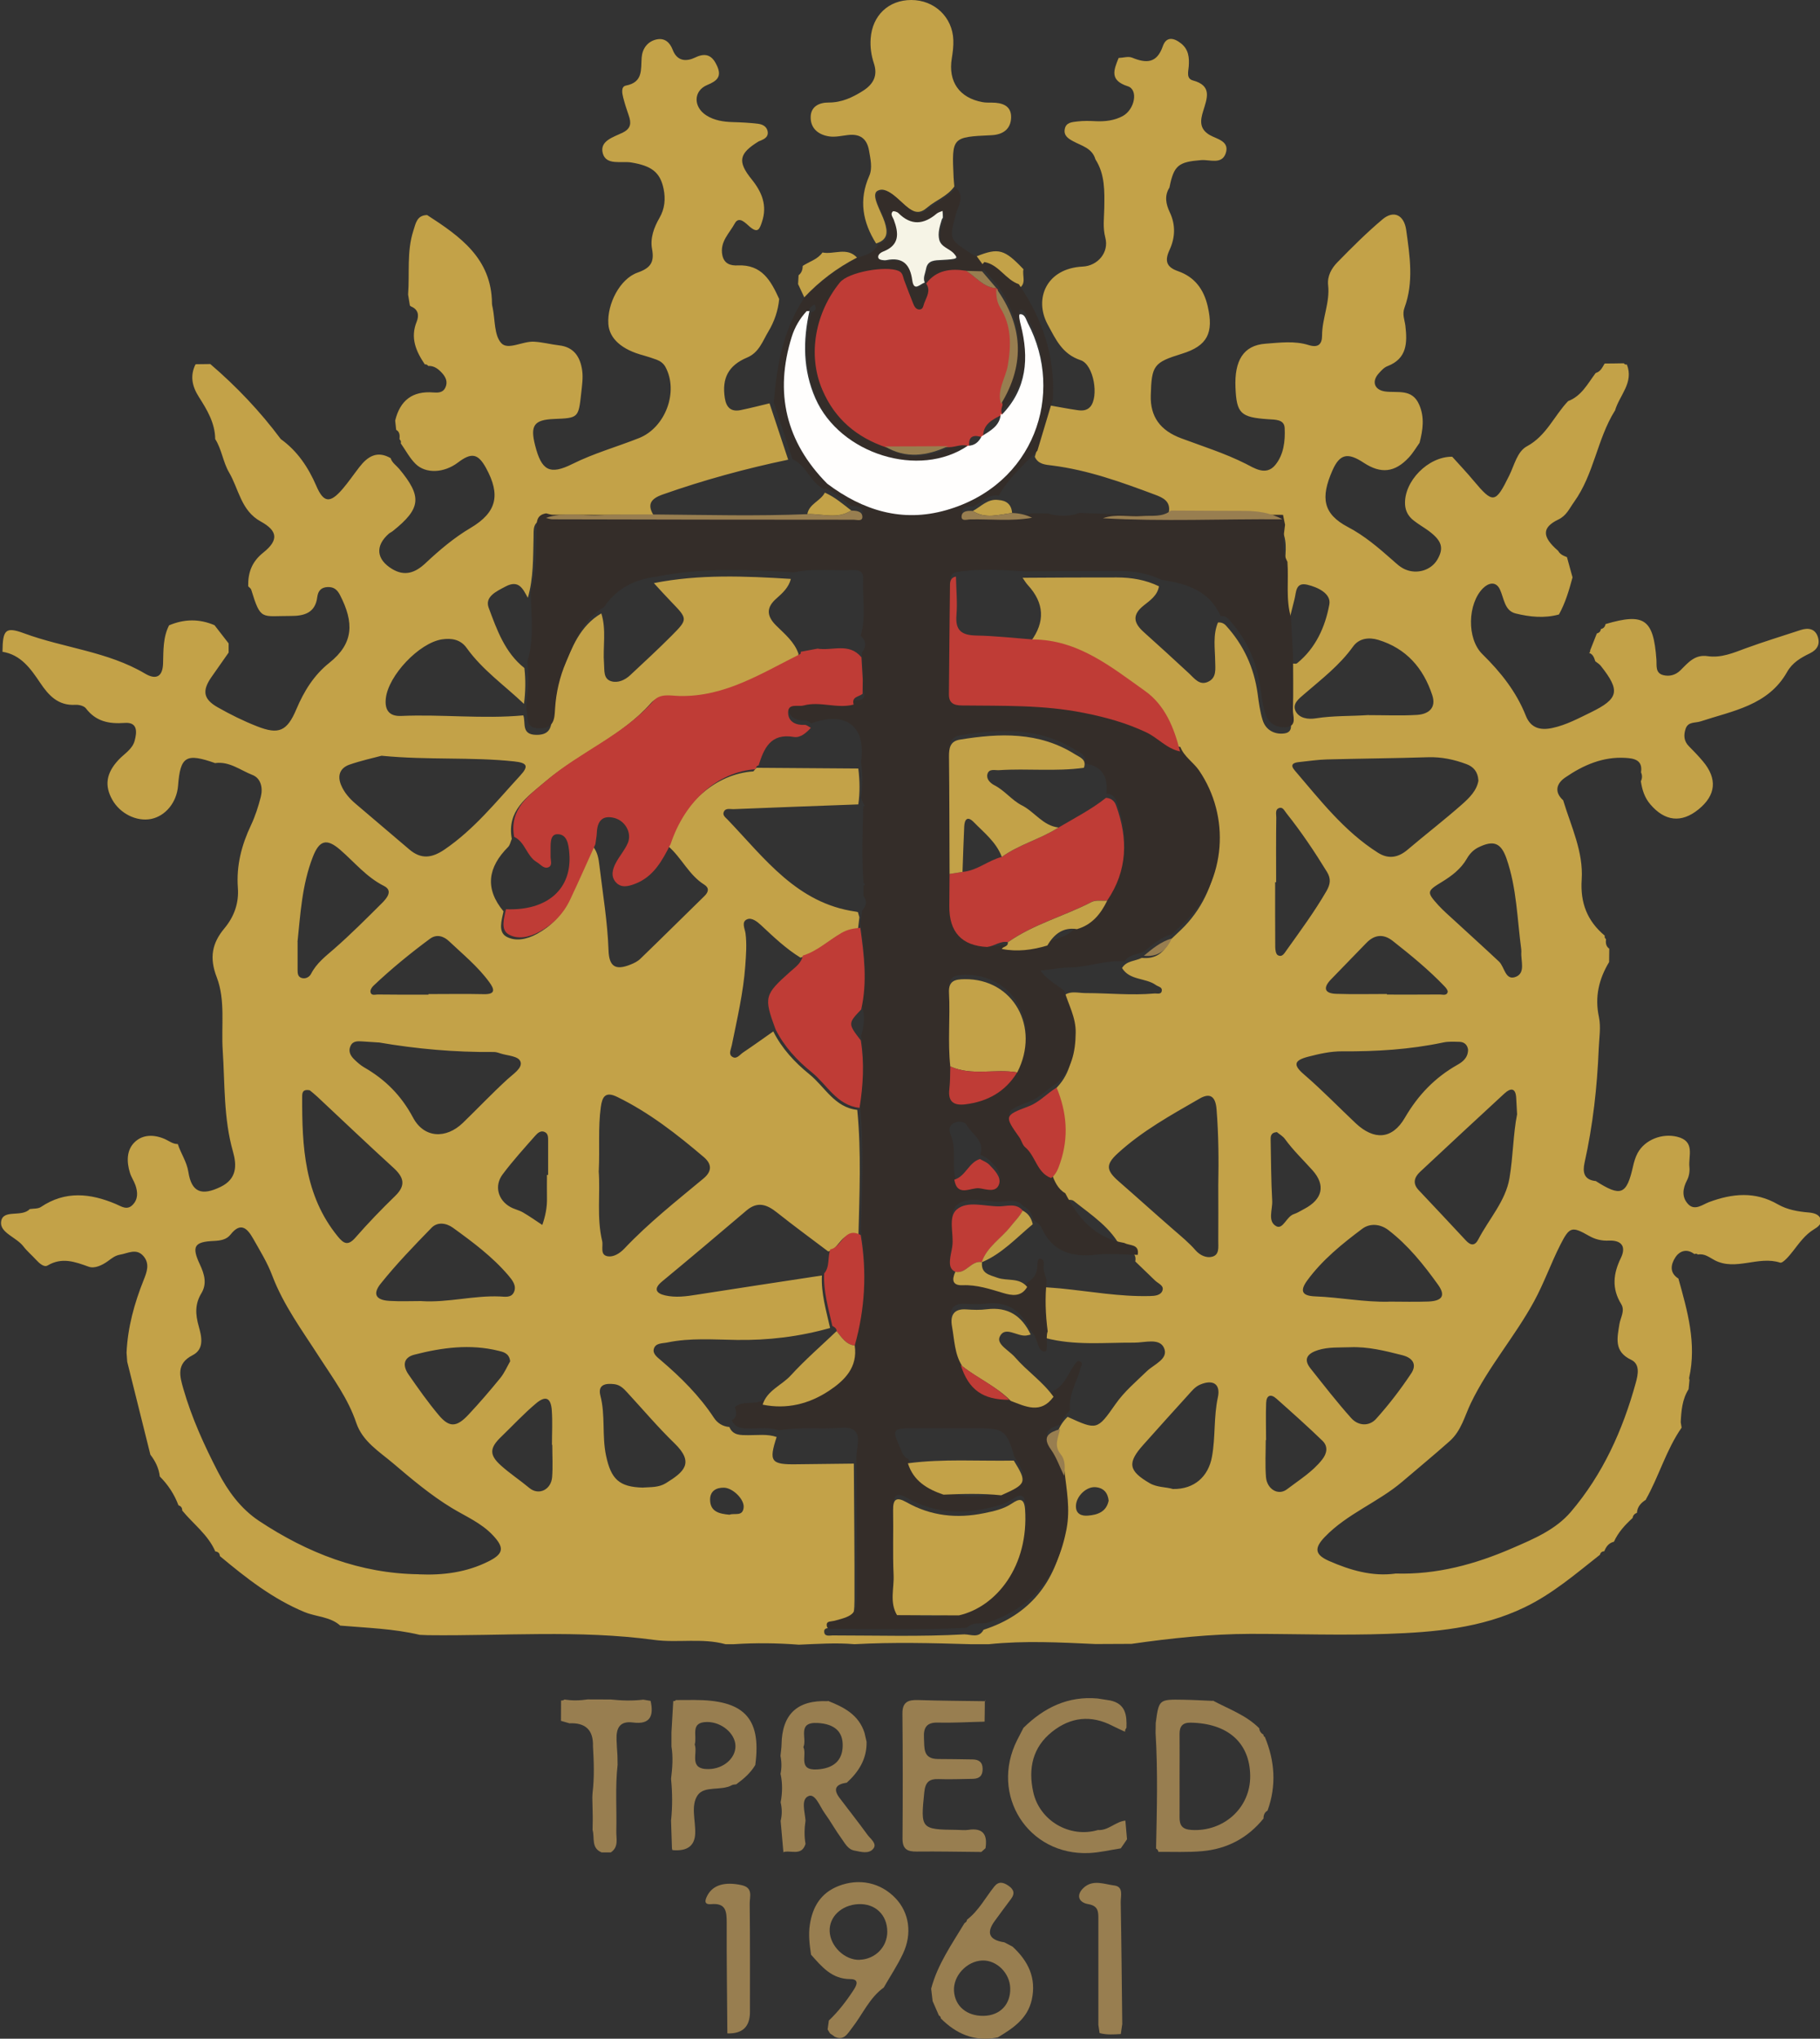 <svg xmlns="http://www.w3.org/2000/svg" id="Layer_2" data-name="Layer 2" viewBox="0 0 222.37 248.93"><rect x="0" y="0" width="222.37" height="248.93" fill="#333333" stroke="none"/><defs><style>      .cls-1 {        fill: #bf3c36;      }      .cls-1, .cls-2, .cls-3, .cls-4, .cls-5, .cls-6 {        stroke-width: 0px;      }      .cls-2 {        fill: #c3a248;      }      .cls-3 {        fill: #987e50;      }      .cls-4 {        fill: #342d29;      }      .cls-5 {        fill: #fffefd;      }      .cls-6 {        fill: #f6f4e6;      }    </style></defs><g id="Layer_1-2" data-name="Layer 1"><g id="xLkBZC"><g><path class="cls-2" d="M50.08,37.31c-.07-.45-.15-.9-.22-1.35.2-2.6-.18-5.25.65-7.81.29-.9.43-1.87,1.68-1.89,4,2.59,7.87,5.28,7.92,10.78,0,.19.05.37.09.56.3,1.47.17,3.33,1.04,4.29.82.91,2.61-.25,4.01-.17,1.05.06,2.04.33,3.07.45,1.84.21,2.58,1.46,2.81,3.05.13.91-.02,1.88-.12,2.81-.33,3.01-.35,3.01-3.34,3.13-2.42.1-2.91.79-2.29,3.22.78,3.07,1.77,3.66,4.56,2.27,2.63-1.31,5.44-2.09,8.14-3.16,3.23-1.29,4.86-5.68,3.22-8.69-.24-.43-.62-.71-1.07-.88-.53-.19-1.06-.37-1.6-.52-2.66-.7-4.19-2.06-4.3-3.85-.16-2.43,1.41-5.5,3.56-6.26,1.56-.55,2.09-1.23,1.78-2.88-.25-1.31.23-2.64.9-3.79.66-1.14.76-2.34.51-3.55-.42-2.09-1.54-2.83-3.95-3.23-1.21-.2-3.07.39-3.48-1.12-.42-1.53,1.33-1.98,2.44-2.53,1.02-.5,1.05-1.18.73-2.09-.25-.71-.48-1.43-.67-2.16-.14-.55-.3-1.37.33-1.49,2.11-.41,1.81-1.94,1.92-3.43.08-1.06.7-1.97,1.85-2.21,1-.2,1.61.41,1.94,1.27.56,1.46,1.71,1.45,2.78.93,1.41-.68,2.14-.1,2.66,1.08.55,1.24.02,1.78-1.2,2.28-1.73.71-1.74,2.69-.13,3.72.97.62,2.1.79,3.25.82,1.04.03,2.08.08,3.1.21.58.07,1.11.39,1.16,1.05.04.54-.4.8-.85.99-.09.04-.18.06-.26.1-2.42,1.49-2.62,2.46-.86,4.64,1.25,1.55,1.94,3.2,1.25,5.22-.29.86-.49,1.41-1.49.56-.45-.37-1.3-1.38-1.83-.39-.64,1.19-1.83,2.21-1.52,3.84.22,1.13,1.07,1.32,1.89,1.28,2.95-.14,4.06,1.89,5.06,4.1-.13,1.42-.59,2.75-1.32,3.97-.71,1.18-1.14,2.57-2.6,3.18-2.29.96-3.1,2.54-2.72,4.95.18,1.14.75,1.7,1.91,1.47,1.19-.24,2.36-.55,3.55-.83.76,2.29,1.52,4.58,2.28,6.88-5.2,1.09-10.31,2.48-15.33,4.25-1.57.55-1.93,1.31-1.02,2.68-2.33.02-4.66-.03-6.98.09-2.2.11-4.44-.45-6.61.33-1.31.21-1.15,1.23-1.17,2.13-.06,2.48,0,4.97-.7,7.39-.59-1.08-1.09-2.26-2.73-1.38-1.11.59-2.56,1.24-2.05,2.6,1,2.67,1.97,5.46,4.36,7.35.17,1.46.14,2.92-.05,4.38-2.36-2.25-5.08-4.14-7.01-6.84-.74-1.03-1.84-1.22-3.02-1.04-2.79.44-6.54,4.41-6.85,7.2-.16,1.42.41,2.21,1.86,2.15,4.98-.22,9.96.39,14.94-.07.32.92-.29,2.36,1.59,2.38,1.83.02,1.85-1.15,1.93-2.41.12-1.97.58-3.9,1.34-5.69,1.08-2.54,2.06-5.22,4.67-6.73.64,2.02.17,4.1.33,6.14.07.82-.11,1.86.9,2.15.81.23,1.66-.15,2.3-.75,1.7-1.59,3.41-3.16,5.05-4.81,2.02-2.03,1.99-2.05-.06-4.17-.72-.74-1.4-1.5-2.1-2.26,5.55-1.1,11.14-.86,16.74-.51-.27,1.05-1.01,1.72-1.79,2.41-1.18,1.04-1.24,2.07,0,3.29,1.03,1.02,2.22,1.98,2.72,3.44-.02.09-.01.24-.06.27-4.71,2.32-9.2,5.25-14.78,5.13-1.07-.02-2.33-.36-3.18.61-3.65,4.15-8.88,6.16-13,9.67-2.19,1.86-4.63,3.47-4.01,6.92-.15.33-.21.75-.45.99-2.46,2.47-2.89,5.06-.56,7.86-.23,1.1-.7,2.52.37,3.1,1.07.58,2.42.36,3.72-.35,1.72-.95,2.95-2.2,3.75-3.92,1.06-2.24,2.05-4.51,3.08-6.76.57.68.7,1.5.8,2.36.41,3.44.99,6.86,1.11,10.33.07,2,.86,2.47,2.68,1.74.43-.17.88-.39,1.21-.71,2.63-2.54,5.23-5.12,7.84-7.67.49-.48.6-.98-.03-1.38-1.89-1.18-2.77-3.29-4.4-4.69,1.74-5.28,5.78-8.83,10.4-9.14.13-.16.27-.32.4-.48,0,0-.06.04-.06.04,4.16.03,8.32.06,12.48.09.18,1.46.21,2.92,0,4.38-5.08.19-10.16.37-15.24.58-.42.02-1-.19-1.21.37-.15.4.24.66.5.93,4.51,4.71,8.46,10.2,15.62,11.21.09.01.18.04.28.06.06.21.12.42.18.63-.06.51-.12,1.02-.18,1.54-.81.07-1.52.17-2.31.63-1.57.91-2.92,2.21-4.71,2.76-1.77-1.09-3.26-2.51-4.77-3.92-.49-.46-1.15-.99-1.72-.77-.78.3-.3,1.15-.22,1.74.17,1.32.06,2.61-.03,3.93-.24,3.31-1,6.51-1.65,9.73-.09.46-.4,1.01-.03,1.33.57.49.99-.18,1.41-.46,1.24-.83,2.46-1.71,3.69-2.57,1.05,2.09,2.63,3.79,4.4,5.22,1.89,1.52,3.07,4.06,5.86,4.36.51,5.18.26,10.36.14,15.54-2.02-1.09-2.3,1.52-3.7,1.74-2.09-1.58-4.2-3.12-6.25-4.75-1.23-.98-2.37-1.4-3.73-.24-3.42,2.91-6.86,5.81-10.32,8.67-1.09.9-.68,1.45.37,1.69,1.29.3,2.61.12,3.91-.09,5.08-.8,10.17-1.56,15.26-2.34-.11,2.2.53,4.29,1,6.41-3.74,1.06-7.54,1.52-11.43,1.46-2.82-.04-5.65-.27-8.45.31-.63.13-1.47.04-1.66.81-.15.58.45,1.01.87,1.37,2.44,2.08,4.7,4.32,6.48,7.02.42.64,1.07,1.06,1.88,1.12.45,1.05,1.37.99,2.29,1,1.17.01,2.35-.17,3.49.22-.98,3-.7,3.38,2.44,3.33,2.33-.03,4.66-.05,6.99-.08.03,5.55.1,11.09.08,16.64-.01,2.47-.31,2.75-2.81,3.37-.35.09-.88.02-.89.45-.02.72.66.52,1.04.52,5.36,0,10.72.17,16.08-.13.83.01,1.78.51,2.35-.56,5.65-1.82,8.75-5.76,9.84-11.54.45-2.4.01-4.67-.26-7,.11-.92.21-1.87-.42-2.63-.86-1.04-.28-2.05-.07-3.07.26-.68.66-1.26,1.18-1.76,3.58,1.63,3.61,1.65,5.85-1.55,1.08-1.55,2.51-2.74,3.84-4.03.89-.85,2.7-1.5,2.08-2.85-.56-1.23-2.35-.62-3.62-.63-3.64-.02-7.29.38-10.88-.57-.27-2.06-.36-4.13-.12-6.2.65.05,1.31.09,1.96.15,3.65.36,7.28,1.03,10.97.93.57-.01,1.27-.08,1.49-.62.27-.65-.48-.89-.86-1.25-.82-.78-1.63-1.56-2.44-2.35.22-1.35-.98-1.09-1.63-1.45-1.27-2.66-3.7-4.19-5.89-5.94-.29-.23-.88-.09-1.33-.13-.94-.54-1.32-1.48-1.68-2.42.65-.46.88-1.17,1.12-1.87,1.06-3.12.81-6.17-.44-9.17,1.78-1.67,2.24-3.76,2.27-6.14.02-1.89-.89-3.42-1.38-5.11.82-.94,1.91-.54,2.89-.54,2.8,0,5.6.3,8.4.05.33-.03.84.17.91-.34.07-.45-.44-.49-.72-.69-1.27-.91-3.19-.54-4.14-2.08.55-.91,1.61-.83,2.41-1.24,1.68.18,2.75-.62,3.4-2.11.61-.59,1.25-1.15,1.84-1.76,4.72-4.94,5.31-12.56,1.45-18.22-.69-1.02-1.82-1.67-2.28-2.86-.72-2.88-1.82-5.65-4.29-7.4-4.14-2.94-8.18-6.25-13.68-6.28q2.67-3.6-.36-6.89c-.25-.27-.43-.59-.64-.89,3.84-.02,7.68-.05,11.52-.04,1.78,0,3.52.29,5.14,1.08-.18,1.13-1.1,1.73-1.87,2.35-1.42,1.13-1.23,2.11-.03,3.2,1.87,1.68,3.73,3.37,5.57,5.08.68.63,1.3,1.54,2.37,1.01,1.03-.5.84-1.57.83-2.5-.02-1.58-.3-3.18.34-4.72.4-.04.73.1.99.39,2.14,2.35,3.41,5.11,3.85,8.26.15,1.11.29,2.24.63,3.3.39,1.23,1.52,1.76,2.67,1.59,1.2-.18.67-1.36.69-2.11.06-2.15.02-4.3.02-6.46.27.01.65.14.81.01,2.29-1.85,3.45-4.46,3.95-7.19.24-1.32-1.42-2.11-2.72-2.41-1.42-.32-1.32.93-1.54,1.78-.25.99-.5,1.99-.75,2.98-.65-2.23-.26-4.52-.43-6.78,0-1.52.39-3.05-.29-4.53-.08-.4-.16-.81-.25-1.21-1.48-.82-3.08-1.03-4.73-1.03-2.97,0-5.94-.02-8.9-.04.24-1.35-.7-1.79-1.7-2.16-4.09-1.53-8.19-3.01-12.56-3.56-.82-.1-1.7-.14-2.12-1.06.63-2.09,1.26-4.18,1.88-6.27,1.11.19,2.21.41,3.33.57.55.08,1.12.08,1.56-.4,1.09-1.23.44-5.17-1.17-5.7-2.25-.75-3.02-2.51-4.03-4.37-1.69-3.13-.15-6.85,4.29-7.06,1.84-.09,3.23-1.74,2.76-3.52-.33-1.25-.15-2.41-.13-3.62.03-2.05.1-4.12-1.08-5.95-.39-1.37-1.68-1.65-2.72-2.21-.61-.33-1.17-.69-1.03-1.48.15-.85.93-.86,1.55-.94.74-.09,1.49-.07,2.24-.03,1.15.05,2.27-.08,3.28-.62,1.49-.8,1.94-3.22.65-3.64-2.29-.73-1.72-2-1.14-3.46.56-.02,1.19-.23,1.65-.04,1.73.71,3.02.71,3.75-1.39.43-1.24,1.36-1.04,2.24-.34.92.74,1.01,1.72.93,2.8-.05.62-.32,1.49.5,1.71,2.4.64,1.74,2.18,1.26,3.75-.34,1.1-.5,2.15.79,2.91.88.51,2.49.74,1.96,2.26-.49,1.38-1.94.73-2.98.81-2.8.22-3.35.64-3.89,3.36-.64,1-.42,2.03.03,2.98.75,1.57.68,3.13-.02,4.64-.62,1.33-.37,2.09,1.04,2.58,2.02.71,3.14,2.18,3.63,4.3.75,3.24-.04,4.82-3.14,5.78-3.46,1.07-3.72,1.41-3.82,5.1-.07,2.59,1.15,4.28,3.75,5.24,2.63.98,5.31,1.82,7.84,3.09,1.02.51,2.48,1.54,3.62.16,1.04-1.26,1.23-2.94,1.15-4.52-.05-1.07-1.16-1.01-2.01-1.07-3.37-.23-3.87-.7-4-3.88-.14-3.26.96-5.14,3.65-5.34,1.8-.13,3.56-.38,5.31.17,1.13.35,1.62-.09,1.62-1.17,0-2.08.98-4.04.74-6.15-.12-1.11.42-2.07,1.14-2.8,1.77-1.81,3.57-3.61,5.51-5.24,1.35-1.14,2.63-.55,2.89,1.31.44,3.16.94,6.37-.21,9.49-.3.81.02,1.47.11,2.2.24,2.07.21,4.01-2.19,4.93-.42.16-.77.55-1.08.9-.87.97-.53,2,.79,2.19,1.52.21,3.28-.38,4.15,1.58.7,1.57.47,3.12.06,4.69-.43.6-.81,1.26-1.31,1.79-1.72,1.85-3.42,2.02-5.52.64-1.93-1.27-2.92-1.11-3.83.98-1.44,3.29-1.15,5.27,1.92,6.88,2.02,1.06,3.72,2.52,5.41,4.01.5.44.95.89,1.58,1.16,1.44.62,3.15.11,3.92-1.19.83-1.42.57-2.31-1.06-3.52-.6-.44-1.26-.81-1.85-1.28-.61-.48-.98-1.11-1.03-1.92-.17-2.84,2.83-5.89,5.76-5.85h0c.87.97,1.77,1.91,2.6,2.91,2.4,2.86,2.68,2.82,4.38-.64.62-1.26.96-2.91,2.16-3.55,2.38-1.29,3.31-3.72,5.02-5.51h0c1.64-.62,2.39-2.13,3.36-3.42l.02-.02c.58-.16.8-.67,1.07-1.13,0,0,.06-.02.06-.02.77,0,1.53-.02,2.3-.03.09.13.21.18.37.15.88,2.23-.92,3.76-1.45,5.63l-.03.03c-2.16,3.47-2.53,7.72-4.97,11.12-.59.82-.92,1.66-1.91,2.14-2.04.98-2.03,2.1-.06,3.81v-.02c.23.46.66.64,1.1.81l.68,2.47c-.42,1.56-.87,3.11-1.66,4.53h0c-1.77.49-3.57.3-5.28-.12-1.37-.33-1.42-1.82-1.92-2.91-.49-1.08-1.42-.83-2.08-.17-1.87,1.86-2.02,6.14-.07,8.05,2.25,2.21,4.14,4.58,5.31,7.53.58,1.45,1.71,1.81,3.23,1.48,1.69-.36,3.18-1.17,4.69-1.9,3.45-1.68,3.64-2.65,1.23-5.69-.16-.21-.41-.35-.62-.52l-.05-.04c-.14-.42-.27-.86-.76-1.02.11-.07.16-.17.13-.3.27-.69.55-1.38.82-2.07.27-.08.46-.23.49-.54.34-.07.51-.29.58-.61h0c4.73-1.39,5.85-.61,6.21,4.34.05.72-.16,1.63.82,1.89.76.2,1.52,0,2.1-.57.94-.93,1.77-1.98,3.34-1.74,1.65.24,3.14-.4,4.65-.96,2.21-.81,4.46-1.49,6.7-2.23.91-.3,1.75-.19,2.1.8.31.91-.04,1.6-.97,2.05-1.09.53-2.13,1.12-2.78,2.28-2.31,4.08-6.64,4.73-10.55,6.02-.69.23-1.55,0-1.85.93-.25.76-.21,1.48.4,2.1.59.6,1.19,1.21,1.73,1.86,1.78,2.12,1.59,4.13-.55,5.86-2.09,1.7-4.12,1.45-5.88-.61-.72-.84-1-1.78-1.16-2.82.17-.36.19-.72.02-1.09.23-1.53-.86-1.71-1.91-1.77-2.75-.17-5.16.89-7.36,2.4-1.05.72-1.38,1.76-.23,2.79h-.01c.96,3.17,2.48,6.27,2.26,9.66-.19,2.86.68,5.07,2.82,6.86-.05.17,0,.31.15.42-.05.45-.02.88.4,1.17,0,.54-.01,1.09-.02,1.63-1.25,2.07-1.77,4.26-1.25,6.68.27,1.28.03,2.61-.02,3.92-.19,4.68-.71,9.32-1.73,13.9-.25,1.14-.09,2.08,1.34,2.24v-.02c3.11,1.99,3.8,1.71,4.59-1.8.12-.54.29-1.1.55-1.59.89-1.65,3.01-2.45,4.83-2,2.25.55,1.36,2.33,1.5,3.68.06.53-.04,1.16-.29,1.63-.54,1.02-.65,2.05.1,2.88.82.92,1.79.09,2.59-.21,2.86-1.06,5.63-1.33,8.4.27,1.15.66,2.46.89,3.79,1,.58.05,1.22.21,1.43.76.24.63-.36,1.03-.81,1.3-1.08.66-1.77,1.65-2.52,2.61-.45.58-1.26,1.56-1.61,1.45-2.66-.86-5.4,1.04-7.97-.28-.67-.35-1.23-.85-2.05-.71l-.22-.1-.24.04c-.93-.7-1.81-.38-2.33.43-.55.86-.73,1.88.41,2.58h-.02c1.11,3.96,2.24,7.92,1.31,12.1-.02.08.03.18.04.28-.04.37-.08.74-.11,1.12-.78,1.23-.89,2.63-.96,4.03.04.22.07.44.11.66-1.89,2.71-2.76,5.93-4.37,8.77l.02.02c-.6.38-1.06.85-1.11,1.61-.3.11-.48.31-.53.63-.92.84-1.76,1.75-2.28,2.9h0c-.63.15-.96.6-1.18,1.16-.28.02-.46.15-.53.43-2.95,2.32-5.78,4.77-9.21,6.42-5.32,2.56-11.04,3.04-16.78,3.24-5.56.2-11.13,0-16.69,0-4.89.01-9.73.53-14.56,1.22l-4.4.02c-4.34-.2-8.68-.43-13.02.02-.76,0-1.51,0-2.27,0-4.72-.14-9.43-.26-14.15,0-2.27-.2-4.53-.03-6.8.06-2.64-.2-5.29-.24-7.93-.06-.34,0-.69,0-1.03,0-2.86-.78-5.81-.14-8.68-.52-9.21-1.25-18.44-.47-27.67-.58-.34-.01-.67-.03-1.01-.04-3.19-.76-6.46-.85-9.7-1.13h-.01c-1.23-1.1-2.92-1.06-4.36-1.65-3.91-1.62-7.16-4.18-10.35-6.84v.02c0-.37-.22-.55-.58-.59l.03.02c-.88-2.05-2.69-3.35-4.05-5.01.01-.33-.15-.54-.46-.64-.5-1.34-1.27-2.51-2.28-3.52-.11-1-.54-1.87-1.15-2.66-.94-3.78-1.89-7.57-2.83-11.35-.03-.37-.05-.74-.08-1.11.14-3.09.95-6.02,2.09-8.87.39-.97.77-1.98-.02-2.91-.87-1.01-1.9-.34-2.88-.18-.58.1-1,.44-1.46.78-.69.5-1.62.95-2.35.69-1.7-.61-3.27-1.19-5.03-.15-.44.26-1.02-.28-1.42-.71-.5-.55-1.09-1.04-1.54-1.63-.85-1.11-2.88-1.66-2.72-2.99.19-1.61,2.52-.5,3.5-1.56h0c.46-.07,1.01-.02,1.36-.25,2.99-2.01,6.04-1.68,9.15-.37.67.28,1.37.82,2.07.1.68-.7.62-1.55.34-2.38-.18-.53-.52-1-.68-1.54-.41-1.33-.42-2.76.57-3.72,1-.98,2.41-.96,3.72-.38.51.23.96.61,1.56.6h0c.37,1.15,1.09,2.14,1.29,3.4.39,2.51,1.63,2.95,3.94,1.83,2.02-.98,1.98-2.66,1.51-4.31-1.15-4.05-.98-8.2-1.25-12.33-.2-2.99.35-6.15-.73-8.95-.93-2.4-.57-4.17.93-5.97,1.2-1.44,1.79-3.09,1.65-4.96-.2-2.7.45-5.21,1.6-7.64.52-1.1.9-2.28,1.2-3.46.28-1.08.02-2.28-1.03-2.68-1.46-.57-2.79-1.67-4.51-1.45v.02c-3.6-1.27-4.29-.86-4.57,2.76-.16,2.02-1.53,3.7-3.31,4.05-1.77.34-3.78-.66-4.73-2.36-.97-1.73-.73-3.26.77-4.86.7-.75,1.69-1.29,1.97-2.34.28-1.05.39-2.29-1.22-2.17-1.92.14-3.51-.17-4.74-1.78-.23-.3-.86-.46-1.29-.43-2.09.12-3.25-1.13-4.29-2.68-1.16-1.72-2.35-3.44-4.63-3.8l.02.02c.03-2.67.32-3.13,2.64-2.27,4.88,1.8,10.2,2.21,14.78,4.92,1.37.81,2.15.35,2.2-1.23.05-1.6-.02-3.2.74-4.68l-.02.02c1.86-.79,3.71-.82,5.57-.02,0,0-.01-.01-.01-.01.58.74,1.15,1.49,1.73,2.23,0,.37,0,.75,0,1.12-.7.99-1.39,1.98-2.09,2.98-1.16,1.66-1.02,2.69.73,3.69,1.55.88,3.16,1.68,4.82,2.33,2.66,1.05,3.68.62,4.82-2.09.94-2.21,2.14-4.16,4.04-5.67,2.98-2.38,3.01-4.92,1.29-8.26-.36-.69-.77-1-1.51-.98-.8.03-1.18.48-1.27,1.23-.25,1.97-1.65,2.31-3.28,2.3-3.55-.01-3.62.61-4.79-3.21-.05-.16-.24-.27-.37-.41-.03-1.66.43-2.99,1.85-4.12,1.89-1.51,1.77-2.65-.31-3.79-2.43-1.33-2.68-3.97-3.89-6.02-.73-1.25-.88-2.8-1.68-4.05-.02-1.97-1-3.58-2-5.15-.82-1.29-1.09-2.55-.42-3.95l.11-.04c.57,0,1.14-.01,1.71-.02,3.2,2.74,6.09,5.78,8.61,9.16,2.03,1.46,3.35,3.43,4.34,5.71.9,2.1,1.69,2.15,3.2.4.73-.85,1.37-1.79,2.06-2.68,1.01-1.31,2.18-2.06,3.84-1.09h-.01c.17.56.68.87,1.04,1.3,2.83,3.4,2.67,4.84-.79,7.6-.15.12-.33.19-.47.31-1.7,1.49-1.54,3.14.39,4.31,1.58.96,2.87.43,4.07-.69,1.72-1.61,3.49-3.12,5.54-4.33,3.18-1.89,3.67-4.01,1.88-7.29-.98-1.79-1.78-1.95-3.46-.67-1.67,1.26-3.9,1.39-5.16.15-.72-.71-1.21-1.66-1.81-2.51.06-.2.01-.36-.15-.49.03-.45.06-.89-.41-1.16-.04-.38-.08-.75-.12-1.13.6-2.46,2.11-3.64,4.68-3.43.54.04,1.16.04,1.45-.59.32-.69.07-1.26-.41-1.79-.46-.5-.96-.89-1.69-.86-.1-.15-.23-.21-.41-.19-1.08-1.6-1.8-3.24-.99-5.22.3-.75.21-1.48-.69-1.85ZM170.48,192.13c5.09.16,9.79-1.14,14.31-3.1,2.58-1.12,5.26-2.23,7.14-4.43,3.91-4.59,6.34-9.98,7.93-15.75.27-.98.56-2.28-.57-2.82-2.13-1.01-1.69-2.68-1.43-4.34.13-.82.72-1.65.22-2.46-1.17-1.9-.98-3.7-.04-5.63.67-1.38.1-2.19-1.48-2.12-.88.04-1.67-.15-2.43-.59-2.09-1.19-2.37-1.09-3.48,1.09-1.15,2.26-1.99,4.67-3.21,6.91-2.34,4.3-5.6,8.01-7.73,12.44-.76,1.58-1.16,3.36-2.58,4.63-1.9,1.69-3.86,3.3-5.79,4.95-2.97,2.53-6.74,3.91-9.47,6.75-1.31,1.36-1.23,2.16.48,2.92,2.61,1.15,5.32,1.94,8.13,1.56ZM51.17,192.23c2.98.13,5.85-.24,8.53-1.59,1.86-.93,1.93-1.68.52-3.18-1.43-1.52-3.3-2.29-5.03-3.34-2.55-1.55-4.87-3.5-7.15-5.44-1.7-1.44-3.74-2.67-4.51-4.94-1-2.98-2.85-5.45-4.52-8.04-2.08-3.24-4.38-6.33-5.76-9.98-.59-1.57-1.5-3.03-2.33-4.5-.69-1.2-1.49-2.08-2.75-.48-.49.62-1.21.74-2.02.78-2.42.1-2.77.66-1.72,2.89.56,1.2.87,2.34.18,3.49-.81,1.33-.74,2.59-.33,4.04.34,1.21.74,2.78-.76,3.54-2.01,1.03-1.56,2.56-1.11,4.12,1.02,3.54,2.55,6.89,4.23,10.14,1.21,2.33,2.77,4.48,5.03,5.98,5.92,3.91,12.31,6.41,19.49,6.5ZM46.65,92.27c-1.05.28-2.52.6-3.94,1.09-1.18.41-1.52,1.35-1.03,2.51.37.88.99,1.6,1.71,2.22,2.2,1.88,4.41,3.74,6.61,5.62,1.44,1.23,2.75,1.08,4.31.02,3.63-2.47,6.32-5.85,9.24-9.02,1.1-1.19.85-1.57-.73-1.74-5.24-.56-10.52-.14-16.18-.69ZM180.63,95.28c-.06-1.05-.61-1.67-1.46-1.98-1.5-.56-3.04-.89-4.68-.84-4.14.13-8.27.16-12.41.27-1.12.03-2.24.21-3.36.32-.69.07-1.15.3-.53,1.02,3.11,3.63,6.05,7.44,10.17,10.05,1.26.8,2.45.62,3.61-.36,2.21-1.88,4.52-3.65,6.69-5.57.88-.78,1.79-1.68,1.98-2.9ZM148.85,144.75c.06-3.1.04-6.2-.21-9.3-.13-1.69-.88-2-2.07-1.31-3.49,2.01-7.04,3.96-10.03,6.71-1.48,1.36-1.37,2.07.14,3.39,2.26,1.97,4.48,3.98,6.74,5.94.92.8,1.86,1.57,2.67,2.5.51.58,1.3.96,2.01.77.92-.24.74-1.19.75-1.92.02-2.26,0-4.52,0-6.77ZM73.15,142.97c.21,2.73-.26,5.67.42,8.55.16.66-.32,1.73.71,1.88.69.1,1.43-.35,1.98-.92,2.98-3.15,6.38-5.83,9.7-8.59,1.09-.91.98-1.79.05-2.59-3.29-2.8-6.69-5.46-10.61-7.37-1.46-.71-1.82.02-1.99,1.23-.35,2.53-.12,5.08-.25,7.8ZM46.27,127.29c-.66-.04-1.32-.09-1.98-.13-.56-.03-1.17-.09-1.46.55-.33.72.04,1.27.55,1.74.34.32.7.64,1.1.87,2.58,1.48,4.54,3.43,5.98,6.13,1.34,2.53,4.03,2.65,6.1.65,1.82-1.76,3.57-3.61,5.44-5.32.7-.64,1.82-1.35,1.61-2.1-.22-.77-1.6-.76-2.49-1.06-.26-.09-.55-.18-.82-.17-4.72.04-9.39-.37-14.04-1.17ZM179.37,128.17c-.07-.53-.4-.95-1.07-.96-.66-.01-1.33-.06-1.97.08-4.07.86-8.19,1.11-12.34,1.08-1.43-.01-2.81.31-4.17.66-1.68.44-1.87.98-.52,2.14,2.21,1.9,4.23,3.99,6.34,5.98,2.23,2.09,4.45,2.01,6.01-.67,1.62-2.78,3.67-4.91,6.43-6.47.62-.35,1.28-.84,1.29-1.83ZM37.85,133.13c-.93-.18-.93.37-.93.82-.02,6.04.26,12,4.34,17.01.74.91,1.26,1.19,2.17.15,1.54-1.76,3.17-3.45,4.85-5.08,1.39-1.34,1.02-2.33-.25-3.48-3.12-2.84-6.17-5.75-9.25-8.63-.34-.32-.7-.6-.93-.79ZM185.36,136.06c-.05-.89-.08-1.45-.11-2.02-.07-1.25-.7-1.2-1.43-.53-3.46,3.18-6.89,6.38-10.32,9.58-.7.66-.93,1.41-.18,2.21,1.93,2.05,3.86,4.09,5.77,6.15.59.64,1.1.71,1.53-.11,1.29-2.49,3.33-4.67,3.81-7.48.45-2.67.45-5.43.93-7.8ZM167.24,87.32c1.97,0,3.94.09,5.9-.03,1.4-.09,2.38-.84,1.85-2.43-1.09-3.29-3.17-5.69-6.59-6.73-1.16-.35-2.35-.19-3.07.8-1.66,2.32-3.88,4.01-6,5.84-.64.55-1.49,1.19-1.02,2.09.46.86,1.54,1,2.46.85,2.15-.34,4.3-.25,6.45-.4ZM169.71,158.93c1.6,0,3.2.05,4.8-.01,1.71-.07,2.15-.72,1.18-2.07-1.75-2.44-3.64-4.8-6.05-6.65-1-.77-2.26-.86-3.19-.17-2.47,1.85-4.9,3.81-6.74,6.33-.93,1.28-.62,1.87.97,1.93,3.01.11,5.99.72,9.02.65ZM51.52,158.87c3.2.2,6.33-.7,9.53-.57.61.02,1.42.21,1.75-.54.35-.8-.23-1.48-.68-2.02-1.95-2.29-4.36-4.08-6.78-5.83-.82-.59-1.89-.74-2.61,0-2.15,2.21-4.3,4.43-6.22,6.83-1.03,1.29-.56,2.01,1.08,2.1,1.31.08,2.62.02,3.94.02ZM185.87,115.93c-.5-3.71-.55-7.5-1.8-11.09-.68-1.96-1.6-2.28-3.45-1.37-.62.31-1.07.8-1.39,1.36-.73,1.27-1.84,2.11-3.05,2.85-1.86,1.13-1.89,1.24-.45,2.84.63.69,1.35,1.3,2.04,1.94,1.79,1.65,3.6,3.28,5.38,4.95.69.65.76,2.38,2.06,1.86,1.22-.49.58-1.98.67-3.05,0-.09,0-.19-.01-.28ZM36.36,115c0,1.38,0,2.41,0,3.44,0,.37.02.79.43.95.51.2,1.01-.09,1.21-.47.66-1.3,1.75-2.13,2.81-3.05,2.04-1.78,3.95-3.7,5.87-5.61.58-.58,1.37-1.51.24-2.08-2.16-1.09-3.62-2.92-5.38-4.44-1.65-1.42-2.53-1.12-3.31.87-1.35,3.45-1.53,7.11-1.88,10.39ZM143.34,181.81c2.57.04,4.3-1.51,4.74-3.94.44-2.4.2-4.85.72-7.25.36-1.64-.61-2.22-2.16-1.56-.64.27-1.04.8-1.47,1.27-1.83,2-3.63,4.02-5.44,6.04-2.03,2.25-1.86,3.21.72,4.72.94.55,1.99.45,2.89.73ZM78.61,181.63c.93-.06,1.87,0,2.73-.52,2.2-1.36,3.57-2.47,1.06-4.89-2.01-1.95-3.83-4.1-5.73-6.16-.45-.49-.88-.96-1.61-1.05-1.1-.14-2.05.07-1.7,1.41.62,2.4.18,4.87.68,7.28.61,2.91,1.6,3.88,4.56,3.94ZM164.96,164.5c-1.31.05-2.65-.05-3.92.35-1.14.36-1.91,1-.92,2.24,1.63,2.05,3.24,4.13,4.98,6.07.85.95,2.18,1.03,3.03.09,1.56-1.73,3-3.61,4.29-5.55.67-1,.32-1.87-1.09-2.23-2.1-.53-4.19-1.06-6.37-.97ZM62.33,166.2c-.12-.99-.86-1.13-1.44-1.27-3.46-.85-6.89-.39-10.27.48-1.38.36-1.42,1.38-.71,2.41,1.17,1.69,2.36,3.38,3.68,4.95,1.31,1.57,2.2,1.52,3.67-.06,1.34-1.43,2.62-2.92,3.86-4.44.52-.64.86-1.44,1.22-2.07ZM155.92,107.72s-.08,0-.12,0c0,2.63-.01,5.27.01,7.9,0,.35.08.87.3,1,.54.32.82-.23,1.08-.59,1.69-2.37,3.42-4.71,4.88-7.23.47-.82.58-1.49.06-2.34-1.52-2.48-3.14-4.89-4.95-7.16-.23-.29-.42-.74-.81-.66-.63.14-.42.77-.43,1.18-.04,2.63-.02,5.27-.02,7.9ZM169.46,121.36s0,.05,0,.08c2.16,0,4.33.01,6.49-.01.32,0,.82.18.93-.31.04-.19-.19-.48-.37-.67-1.95-2.04-4.13-3.82-6.34-5.56-1.13-.89-2.24-.79-3.25.27-1.43,1.49-2.89,2.96-4.32,4.45-.96,1-.79,1.69.65,1.74,2.07.07,4.14.02,6.21.02ZM52.35,121.46s0-.05,0-.08c2.25,0,4.51-.04,6.76.01,1.52.04,1.27-.65.67-1.47-1.39-1.91-3.22-3.39-4.92-5-.6-.57-1.47-.92-2.32-.3-2.41,1.78-4.73,3.68-6.91,5.74-.19.18-.38.48-.37.7.05.57.57.37.88.37,2.06.03,4.13.02,6.2.02ZM154.69,175.84s-.03,0-.04,0c0,1.51-.09,3.02.03,4.52.12,1.46,1.49,2.31,2.57,1.48,1.48-1.13,3.11-2.12,4.29-3.62.61-.77.74-1.62.04-2.3-1.82-1.76-3.72-3.45-5.61-5.13-.71-.64-1.24-.43-1.27.52-.06,1.51-.01,3.02-.01,4.52ZM67.48,176.42s-.03,0-.04,0c0-1.4.08-2.81-.02-4.21-.11-1.54-.75-1.85-1.94-.84-1.5,1.26-2.84,2.71-4.25,4.07-1.4,1.34-1.47,2.19-.07,3.46,1.1,1,2.36,1.82,3.51,2.78,1.17.97,2.67.2,2.79-1.32.1-1.3.02-2.62.02-3.93ZM156.01,138.23c-.79.07-.77.57-.76,1.03.05,2.45.05,4.9.19,7.35.06,1.07-.61,2.54.51,3.12.82.42,1.23-1.2,2.15-1.49.44-.14.84-.42,1.26-.63,2.23-1.17,2.64-2.89,1-4.72-1.13-1.26-2.36-2.43-3.36-3.81-.26-.36-.7-.6-.99-.85ZM66.82,143.46c.05,0,.1,0,.15,0,0-1.41,0-2.81,0-4.22,0-.37,0-.79-.36-.99-.52-.29-.93.1-1.22.43-1.36,1.54-2.74,3.06-3.97,4.7-1.06,1.4-.58,3.16.94,4,.48.27,1.06.38,1.54.66.81.47,1.58,1.02,2.36,1.53.37-1.07.6-2.16.57-3.3-.02-.94,0-1.88,0-2.81ZM89.13,184.95c.6-.24,1.63.28,1.73-.9.09-.99-1.33-2.37-2.39-2.4-1-.03-1.71.44-1.71,1.45,0,1.51,1.16,1.74,2.37,1.85ZM135.46,183.26c-.1-.96-.58-1.57-1.57-1.67-1.12-.12-2.37,1.06-2.43,2.24-.05,1.08.75,1.29,1.47,1.23,1.13-.09,2.23-.43,2.52-1.8Z"></path><path class="cls-2" d="M107.05,29.74c-1.65-2.62-2.15-5.31-.84-8.27.41-.94.15-2.04-.03-3.08-.26-1.49-1.12-2.08-2.6-1.9-.74.09-1.52.27-2.24.17-1.33-.19-2.34-.97-2.29-2.42.04-1.28,1.1-1.73,2.2-1.72,1.59,0,2.89-.61,4.19-1.43,1.29-.82,1.82-1.87,1.34-3.33-.33-1-.48-2.02-.4-3.06C106.58,1.88,108.57,0,111.34,0c2.82,0,5.04,2.08,5.14,4.89.03.75-.07,1.51-.19,2.25-.46,2.82.92,4.81,3.75,5.33.37.07.75.06,1.13.06,1.25,0,2.4.35,2.37,1.8-.03,1.4-.95,2.12-2.44,2.18-4.81.22-4.81.25-4.59,5.13.02.38.06.75.09,1.13-.84,1.2-2.25,1.66-3.31,2.57-.87.76-1.52.66-2.45-.04-1.14-.86-2.48-2.66-3.63-2-.86.5.45,2.5.87,3.79.42,1.29.39,2.19-1.04,2.64Z"></path><path class="cls-4" d="M107.23,29.86c1.44-.45,1.47-1.35,1.04-2.64-.42-1.29-1.73-3.29-.87-3.79,1.15-.67,2.49,1.13,3.63,2,.93.7,1.57.8,2.45.04,1.06-.91,2.47-1.38,3.31-2.57,1.16,1.12.25,2.26-.03,3.34-.76,2.96-.8,2.96,1.78,4.65.31.21.66.35,1,.52.3.42.61.83.91,1.25-.15.16-.3.32-.45.48-.65-.02-1.3-.04-1.95-.06-1.89-.28-3.62-.11-4.88,1.56-.24-.57.06-1.11.16-1.64.2-1.12,1.09-1.07,1.96-1.12,1.93-.11,1.98-.17,1.46-.77-.55-.63-1.57-.8-1.8-1.69-.21-.83.08-1.67.31-2.48.03-.09.13-.16.13-.25,0-.27-.03-.54-.04-.8-.24.11-.52.17-.71.33-1.58,1.35-3.13,1.48-4.68-.06-.16-.16-.6-.28-.69-.2-.34.32.02.71.12,1,.61,1.66.74,3.1-1.28,3.89-.31.12-.76.43-.58.83.09.19.66.28.97.22,2.03-.41,2.9.58,3.15,2.45.2,1.47.96.45,1.52.3.6.86.06,1.61-.23,2.38-.12.32-.13.79-.6.79-.42,0-.62-.38-.76-.73-.38-.96-.75-1.92-1.11-2.88-.16-.42-.15-.89-.69-1.11-1.56-.65-6.11.15-7.15,1.42-2.95,3.62-4.02,8.77-2.13,13.14,1.54,3.55,4.21,5.77,7.8,7,2.58,1.54,5.15,1.17,7.72-.03.82-.02,1.62-.49,2.45-.06-5.93,4.06-15.62,1.06-18.64-5.76-1.54-3.48-1.54-7.05-.73-10.68.59-.12.67-.47.43-.96-.4.21-.7.51-.78.98-.84.9-1.45,1.94-1.82,3.12-2.13,6.84-.72,12.84,4.33,17.95-.17.18-.34.36-.51.54-1.74-.78-2.18-2.94-3.93-3.7-.76-2.29-1.52-4.58-2.28-6.88.37-4.53,1.14-8.94,3.73-12.82,1.87-1.99,4.02-3.61,6.45-4.86.95-.36,2.02-.52,2.52-1.59Z"></path><path class="cls-2" d="M98.27,36.31c-.25-.54-.51-1.08-.76-1.62.02-.36.04-.72.06-1.08.38-.29.5-.7.51-1.15l-.02.02c.81-.55,1.83-.79,2.43-1.65,1.4.28,2.98-.71,4.22.62-2.43,1.25-4.58,2.87-6.45,4.86Z"></path><path class="cls-2" d="M125.05,32.88c-.19.79.44,1.8-.62,2.36-1.62-.55-2.42-2.37-4.18-2.7-.3-.42-.61-.83-.91-1.25,2.67-1.06,3.39-.86,5.71,1.59Z"></path><path class="cls-4" d="M120.3,32c1.76.33,2.56,2.15,4.18,2.7,2.89,4.24,4.48,8.87,4.15,14.06-.63,2.09-1.26,4.18-1.88,6.27-1.67,1.74-3.53,3.33-4.71,5.48-1.31-.18-2.11.81-3.12,1.34-.58-.04-1.3-.02-1.37.62-.07.7.68.42,1.06.41,2.52-.06,5.04.24,7.55-.2.61,0,1.21,0,1.82.01,1.31.36,2.61.42,3.91-.06.98.03,1.97.07,2.95.1,7.31.42,14.62.07,21.92.13.08.4.16.81.25,1.21-.18,1.53-.49,3.06.29,4.53.17,2.26-.22,4.55.43,6.78l.26,4.82c0,2.15.05,4.31-.02,6.46-.02.75.51,1.93-.69,2.11-1.15.17-2.28-.36-2.67-1.59-.34-1.06-.47-2.19-.63-3.3-.44-3.15-1.71-5.91-3.85-8.26-.27-.29-.6-.43-.99-.39-1.39-3.14-4.19-3.98-7.22-4.43-1.62-.79-3.36-1.08-5.14-1.08-3.84,0-7.68.03-11.52.04-2.81-.15-5.61-.37-8.41.1-.6.09-.72.56-.73,1.04-.05,4.43-.08,8.86-.13,13.29-.01,1.14.6,1.39,1.61,1.41,4.98.07,9.94-.08,14.9.91,2.67.53,5.16,1.22,7.6,2.37,1.44.68,2.5,1.99,4.12,2.33.46,1.19,1.58,1.85,2.28,2.86,3.86,5.66,3.28,13.28-1.45,18.22-.59.61-1.22,1.17-1.84,1.76-1.33.39-2.36,1.25-3.4,2.11-.8.42-1.87.33-2.41,1.24-2.28-.22-4.43.7-6.68.73-1.19.02-2.39.25-3.58.38.74,1.1,1.92,1.68,2.91,2.48.49,1.69,1.41,3.21,1.38,5.11-.03,2.38-.49,4.47-2.27,6.14-1.19.7-2.08,1.78-3.44,2.29-2.98,1.13-2.95,1.19-1.11,3.79.27.38.37.92.71,1.2,1.29,1.07,1.41,3.1,3.16,3.76.37.94.74,1.88,1.68,2.42,1.56,3.03,3.63,5.46,7.22,6.07.65.36,1.86.1,1.63,1.45-1.7-.02-3.41-.2-5.08-.02-3,.33-5.36-.35-6.69-3.32-.17-.39-.66-.64-1-.96-.16-.74-.53-1.32-1.23-1.66-.81-.97-1.94-.53-2.9-.52-1.75,0-3.86-.73-5.16.37-1.13.95-.33,3.01-.56,4.56-.08.55-.24,1.1-.28,1.65-.04.56.02,1.14.66,1.41-.45.96-.39,1.69.9,1.64,1.72-.07,3.3.45,4.91.94,1.06.32,2.23.53,2.96-.73.66-.39,1.1-.92,1.18-1.72.04-.43,0-1.22.37-1.17.7.1.33.88.43,1.37.09.44.24.87.37,1.3-.23,2.07-.15,4.14.12,6.2-.31.84.16,2.43-.34,2.45-.9.05-.85-1.39-1.38-2.09-.16-.22-.33-.43-.49-.65-1.06-2.27-2.76-3.41-5.35-3.09-.83.1-1.68.07-2.51.02-1.58-.11-1.99.79-1.75,2.09.3,1.63.3,3.35,1.24,4.83.97,3.03,2.69,4.25,5.93,4.25,1.82.69,3.68,1.65,5.23-.5,1.45-.59,1.85-2.06,2.67-3.18.21-.29.36-.71.8-.4.3.21.03.51-.04.77-.43,1.71-1.52,3.25-1.27,5.12-.52.5-.92,1.09-1.18,1.76-1.3.4-2.28.86-1.12,2.49.69.96,1.08,2.14,1.61,3.22.27,2.32.71,4.6.26,7-1.09,5.78-4.18,9.71-9.84,11.54-.81.05-1.68-.12-2.35.56-5.36.3-10.72.14-16.08.13-.38,0-1.07.2-1.04-.52.01-.43.54-.36.89-.45,2.49-.63,2.8-.9,2.81-3.37.02-5.55-.05-11.09-.08-16.64.05-.46.08-.92.15-1.38.25-1.64-.31-2.32-2.1-2.18-2.49.2-5-.14-7.49.3-1.14-.39-2.33-.21-3.49-.22-.92-.01-1.84.05-2.29-1l.05-.03c.7-.4.48-1,.34-1.59,1-.85,2.37-.2,3.42-.84,2.94.6,5.66-.08,8.09-1.68,1.92-1.26,3.54-2.87,3.16-5.53,1.26-4.44,1.5-8.94.73-13.5.13-5.18.38-10.37-.14-15.54.44-2.74.6-5.48.15-8.24.38-1.25.53-2.51.05-3.77.77-3.34.35-6.66-.11-9.98.06-.51.12-1.02.18-1.54.52-.55.66-1.13.18-1.78,0-.43,0-.86,0-1.28l.17-.09c-.06-.09-.12-.19-.18-.28-.23-3.09-.11-6.18-.03-9.27.06-.03.12-.06.19-.1-.07-.11-.14-.22-.21-.34-.08-.21-.16-.42-.24-.63.21-1.46.18-2.92,0-4.38.62-4.36-1.82-6.25-6.09-4.71-.25-.13-.51-.38-.75-.36-1.06.06-1.95-.36-2.02-1.38-.09-1.35,1.19-.8,1.89-.99,2.02-.56,4.08.43,6.11-.11.99.09,1.58-.16,1.09-1.31,0-.56.01-1.11.02-1.67,0,0,.1-.05.1-.05l-.1-.04c-.05-.91-.11-1.81-.16-2.72.58-.73.55-1.41-.14-2.05.68-2.29.2-4.63.3-6.95.04-.85-.43-1.12-1.22-1.08-2.42.13-4.85-.26-7.25.28-5.6-.35-11.19-.59-16.74.51-2.66.33-4.89,1.41-6.42,3.7-2.61,1.51-3.6,4.19-4.67,6.73-.76,1.79-1.22,3.72-1.34,5.69-.07,1.25-.1,2.42-1.93,2.41-1.88-.02-1.27-1.45-1.59-2.38.03-.47.06-.94.09-1.4.19-1.46.22-2.92.05-4.38.86-2.82.43-5.7.42-8.57.7-2.42.64-4.91.7-7.39.02-.9-.14-1.92,1.17-2.13.27.06.55.17.82.17,12.27.03,24.54.04,36.8.05.39,0,1.13.27,1.04-.44-.07-.62-.8-.67-1.38-.68-1.02-.8-2.01-1.64-3.21-2.17-.07-.19-.14-.38-.21-.57.17-.18.34-.36.51-.54,4.36,3.27,9.14,4.77,14.54,3.23,10.77-3.07,14.52-14.19,9.97-22.84-.24-.46-.37-1.14-.97-1.08-.19.02,0,.85.11,1.31,1.01,4.03.75,7.8-2.32,10.96-.38-.41-.21-.86-.09-1.31,3.07-5,2.56-9.74-.57-14.1l-.17-.15c-.59-.69-1.17-1.37-1.76-2.06.15-.16.3-.32.45-.48ZM116.65,143.51c.36,2.18,2.01.92,3.06,1.05.81.1,2.07.61,2.42-.54.25-.84-.56-1.68-1.2-2.33-.3-.31-.76-.47-1.15-.7.56-1.7-1-2.46-1.66-3.6-.27-.47-.98-.53-1.54-.28-.66.29-.65.93-.44,1.43.71,1.62.23,3.34.51,4.98ZM128.01,114.92c1.38-.35,2.78-.66,3.62-2,1.83-.52,2.91-1.85,3.7-3.48,2.5-3.67,2.56-7.56,1.09-11.6-.21-.59-.63-.9-1.24-.94.23-2.06-.52-3.4-2.7-3.68.38-1.02-.48-1.27-1.07-1.64-4.41-2.78-9.21-2.6-14.08-1.8-1.19.2-1.34,1.03-1.33,2.07.05,4.78.05,9.55.07,14.33-.01,1.31-.02,2.62-.03,3.93q-.04,4.77,4.65,4.99c.5.7,1.14.41,1.76.24,1.89.36,3.74.13,5.56-.42ZM123.92,177.81c-.9-3.07-1.32-3.41-4.15-3.41-2.73,0-5.46,0-8.18-.01-2.55,0-2.63.11-1.59,2.44.22.5.37,1.09.98,1.31.67,2.16,2.37,3.16,4.35,3.83,2.34,1.03,4.69.96,7.05.08,3.12-1.39,3.18-1.56,1.54-4.24ZM116.15,129.69c-.04.93-.01,1.87-.12,2.79-.18,1.55.59,2,1.96,1.83,2.7-.34,4.88-1.53,6.33-3.9,2.85-5.54-.5-11.45-6.42-11.38-1.18.01-2,.18-1.92,1.67.15,2.99-.17,6,.16,8.99ZM109.65,196.68c2.52.91,5.04.93,7.57.03,4.58-1.04,8.56-6.04,8.08-12.97-.1-1.48-.79-1.24-1.59-.7-1.04.7-2.19.94-3.4,1.19-3.35.69-6.52.36-9.5-1.34-1.22-.69-1.65-.38-1.63.99.05,2.63-.06,5.26.06,7.88.07,1.64-.52,3.35.42,4.92Z"></path><path class="cls-1" d="M105.25,80.24c.05.91.11,1.81.16,2.72,0,0,0,.09,0,.09,0,.56-.01,1.11-.02,1.67-.44.37-1.37.33-1.09,1.31-2.03.54-4.09-.44-6.11.11-.71.19-1.99-.35-1.89.99.07,1.02.96,1.44,2.02,1.38.24-.01.5.23.75.36-.57.62-1.27,1.25-2.09,1.11-2.84-.48-3.64,1.4-4.3,3.5l.06-.04c-.28.04-.39.22-.4.48-4.62.31-8.65,3.86-10.4,9.14-1.03,2.01-2.07,4-4.38,4.87-.83.31-1.68.52-2.33-.22-.64-.74-.38-1.61.03-2.38.44-.82,1.09-1.55,1.45-2.4.52-1.24-.33-2.73-1.67-3.06-1.49-.37-2.06.44-2.12,1.82-.02.47-.12.93-.18,1.4-1.02,2.25-2.02,4.52-3.08,6.76-.81,1.71-2.03,2.97-3.75,3.92-1.29.71-2.65.94-3.72.35-1.08-.59-.6-2-.37-3.1,5.07.21,8.11-2.49,7.74-6.85-.09-1.08-.27-2.36-1.5-2.31-.92.04-.77,1.32-.79,2.16,0,.19,0,.38,0,.56,0,.45.24,1.06-.21,1.29-.58.3-1-.33-1.47-.6-1.25-.73-1.41-2.45-2.77-3.09-.62-3.45,1.82-5.06,4.01-6.92,4.13-3.51,9.35-5.52,13-9.67.85-.97,2.11-.63,3.18-.61,5.58.13,10.07-2.8,14.78-5.13.05-.03.04-.18.06-.27.68-.13,1.36-.25,2.04-.38,1.79.3,3.85-.77,5.34,1.04Z"></path><path class="cls-1" d="M144.17,91.75c-1.62-.33-2.68-1.65-4.12-2.33-2.44-1.15-4.93-1.84-7.6-2.37-4.97-1-9.93-.85-14.9-.91-1.01-.01-1.63-.27-1.61-1.41.05-4.43.07-8.86.13-13.29,0-.47.12-.94.73-1.04.03,1.58.19,3.17.06,4.74-.15,1.88.67,2.42,2.41,2.46,2.32.04,4.63.31,6.94.48,5.5.03,9.54,3.34,13.68,6.28,2.47,1.75,3.57,4.52,4.29,7.4Z"></path><path class="cls-1" d="M105.11,113.28c.46,3.32.88,6.64.11,9.98-1.62,1.69-1.62,1.74-.05,3.77.45,2.75.29,5.5-.15,8.24-2.8-.31-3.97-2.84-5.86-4.36-1.77-1.42-3.35-3.13-4.4-5.22-1.46-3.95-1.37-4.23,1.82-7.07.61-.54,1.34-1.03,1.51-1.94,1.78-.55,3.14-1.85,4.71-2.76.79-.46,1.51-.56,2.31-.63Z"></path><path class="cls-1" d="M102.22,162.54c0-.35-.26-.5-.52-.64-.47-2.11-1.11-4.2-1-6.41.73-.86.38-2,.76-2.95,1.4-.21,1.68-2.83,3.7-1.74.77,4.55.53,9.05-.73,13.5-1.09-.15-1.6-1.01-2.21-1.76Z"></path><path class="cls-1" d="M128.42,143.84c-1.75-.66-1.88-2.69-3.16-3.76-.34-.28-.44-.82-.71-1.2-1.84-2.6-1.87-2.67,1.11-3.79,1.36-.51,2.25-1.59,3.44-2.29,1.25,3.01,1.5,6.06.44,9.17-.24.7-.47,1.41-1.12,1.87Z"></path><path class="cls-3" d="M80.28,62.82c6.12.05,12.24.21,18.35-.04,1.79-.09,3.65.67,5.35-.44.58.01,1.31.06,1.38.68.08.71-.66.44-1.04.44-12.27,0-24.54-.02-36.8-.05-.28,0-.55-.11-.82-.17,2.17-.77,4.41-.21,6.61-.33,2.32-.12,4.65-.06,6.98-.09Z"></path><path class="cls-3" d="M134.78,63.27c1.56-.56,3.17-.13,4.75-.26,1.2-.1,2.48.18,3.53-.67,2.97.01,5.94.04,8.9.04,1.66,0,3.26.21,4.73,1.03-7.31-.06-14.62.29-21.92-.13Z"></path><path class="cls-3" d="M130.01,180.2c-.53-1.08-.92-2.25-1.61-3.22-1.16-1.62-.18-2.08,1.12-2.49-.21,1.03-.79,2.03.07,3.07.63.76.53,1.71.42,2.63Z"></path><path class="cls-3" d="M139.76,116.7c1.04-.86,2.07-1.72,3.4-2.11-.65,1.49-1.72,2.29-3.4,2.11Z"></path><path class="cls-1" d="M122.49,49.44c-.12.45-.29.9.09,1.31l-.11-.13c-1.18.6-2.42,1.15-2.35,2.8h0c-1.06-.35-1.85-.3-1.7,1.14l.04-.02c-.83-.43-1.63.04-2.45.06-2.57,0-5.15.02-7.72.03-3.6-1.22-6.27-3.45-7.8-7-1.89-4.37-.82-9.52,2.13-13.14,1.03-1.27,5.58-2.07,7.15-1.42.54.23.54.69.69,1.11.36.96.73,1.92,1.11,2.88.14.36.34.73.76.73.47,0,.48-.47.6-.79.29-.77.82-1.52.23-2.38h0c1.26-1.67,3-1.85,4.88-1.56,1.22.73,2.11,2.05,3.71,2.12l.17.15c-.03.84.02,1.6.51,2.39,1.32,2.17,1.31,4.45.9,6.97-.26,1.57-1.38,3.03-.83,4.74Z"></path><path class="cls-5" d="M122.4,50.64c3.08-3.17,3.34-6.93,2.32-10.96-.12-.46-.3-1.29-.11-1.31.61-.06.73.62.97,1.08,4.55,8.65.8,19.77-9.97,22.84-5.4,1.54-10.18.04-14.54-3.23-5.06-5.11-6.47-11.1-4.33-17.95.37-1.17.98-2.21,1.82-3.12h.17s.17-.02.17-.02c-.81,3.63-.8,7.21.73,10.68,3.02,6.82,12.71,9.82,18.64,5.76l-.04.02c.83,0,1.35-.44,1.7-1.15h0c1.06-.69,2.27-1.27,2.35-2.79l.11.13Z"></path><path class="cls-6" d="M112.98,34.51c-.56.15-1.32,1.17-1.52-.3-.26-1.88-1.12-2.86-3.15-2.45-.31.06-.88-.03-.97-.22-.19-.4.27-.71.58-.83,2.02-.79,1.9-2.23,1.28-3.89-.11-.29-.46-.68-.12-1,.09-.09.54.04.69.2,1.55,1.55,3.09,1.41,4.68.06.19-.16.47-.22.71-.33.02.27.04.54.04.8,0,.08-.1.16-.13.25-.24.81-.52,1.64-.31,2.48.23.9,1.26,1.07,1.8,1.69.52.6.47.66-1.46.77-.88.05-1.77,0-1.96,1.12-.1.54-.4,1.07-.16,1.64h0Z"></path><path class="cls-3" d="M108.12,54.51c2.57,0,5.15-.02,7.72-.03-2.57,1.19-5.14,1.57-7.72.03Z"></path><path class="cls-3" d="M121.75,35.19c-1.6-.08-2.49-1.39-3.71-2.12.65.02,1.3.04,1.95.06.59.69,1.17,1.37,1.76,2.06Z"></path><g><path class="cls-3" d="M141.19,211.59c0-.41.01-.82.02-1.23.39-2.86.39-2.87,3.37-2.82,1.2.02,2.4.09,3.6.14v-.04c1.95,1.04,4.08,1.78,5.68,3.39l-.02-.03c.05.36.21.63.54.8-.03.14.03.23.16.28,1.23,2.96,1.43,5.96.33,9-.37.21-.5.55-.49.96-1.93,2.39-4.46,3.72-7.49,3.99-1.77.16-3.57.07-5.36.09-.02-.19-.12-.32-.28-.41.1-4.71.23-9.42-.06-14.13ZM144.12,216.8c0,1.69.01,3.39,0,5.08-.01,1.01.33,1.49,1.46,1.56,3.91.24,7.22-2.68,7.17-6.62-.05-4.11-2.83-6.41-7.29-6.48-.96-.01-1.35.44-1.34,1.38.02,1.69,0,3.39,0,5.08Z"></path><path class="cls-3" d="M95.36,216.62c.16-.74.15-1.48,0-2.22.04-.46.12-.92.13-1.38q.08-5.56,5.65-5.3l.02-.04c1.96.77,3.77,1.7,4.47,3.91.08.36.17.72.25,1.09.04,2.09-.96,3.67-2.44,5.01v-.02c-1.19.18-1.75.68-.87,1.85,1.13,1.5,2.31,2.98,3.41,4.5.36.5,1.19,1.07.75,1.67-.54.74-1.55.42-2.34.27-.81-.15-1.17-.92-1.6-1.51-.72-.98-1.31-2.07-2.03-3.06-.59-.81-1.14-2.42-1.96-2.09-.98.39-.45,1.94-.38,3-.14.94-.17,1.89,0,2.84-.47,1.56-1.82.71-2.75,1.02l.05.03c-.11-1.28-.23-2.57-.34-3.85.19-.76.18-1.51,0-2.27.22-1.15.24-2.29,0-3.44ZM98.16,213.32c.47,1-.72,2.88,1.69,2.73,1.96-.12,3.06-1.05,3.11-2.83.06-1.79-1-2.72-3.04-2.84-2.6-.15-1.27,1.88-1.76,2.94Z"></path><path class="cls-3" d="M120.24,210.22c-1.87.04-3.75.16-5.62.11-1.41-.04-1.8.61-1.73,1.87.07,1.21-.16,2.57,1.71,2.58,1.41,0,2.81.03,4.22.05.75.01,1.23.3,1.24,1.15.01.84-.4,1.2-1.18,1.22-1.41.02-2.81.08-4.22.03-1.17-.04-1.61.42-1.73,1.61-.46,4.46-.43,4.55,3.98,4.59.47,0,.95.07,1.4,0,1.82-.28,2.36.6,2.1,2.24-.17.15-.34.31-.51.46-2.63-.02-5.27-.08-7.9-.05-1.15.01-1.73-.3-1.73-1.57.04-5.08.04-10.17-.01-15.25-.02-1.45.69-1.72,1.92-1.68,2.73.09,5.46.1,8.18.14,0,0,.08-.13.08-.13l-.11.1c0,.84-.02,1.68-.03,2.53l-.08-.02Z"></path><path class="cls-3" d="M121.89,248.77l-.24.05c-2.67.46-4.85-.51-6.7-2.37,0-.17-.08-.28-.23-.35-.26-.59-.51-1.17-.77-1.76-.06-.51-.12-1.01-.18-1.52.78-2.96,2.53-5.44,4.08-8.01.18-.08.28-.22.31-.42,1.42-1.09,2.24-2.69,3.33-4.05.52-.65,1.09-.52,1.71-.1.66.45.84.95.33,1.62-.67.89-1.33,1.79-1.99,2.69q-1.61,2.19,1.17,2.61c.34.18.67.35,1.01.53,1.91,1.76,2.93,3.83,2.34,6.49-.52,2.33-2.32,3.49-4.18,4.61ZM120.19,246.14c2-.04,3.3-1.4,3.24-3.39-.05-1.84-1.66-3.43-3.41-3.37-1.89.07-3.57,1.87-3.46,3.71.11,1.87,1.57,3.09,3.63,3.05Z"></path><path class="cls-3" d="M101.93,248.64c-.17-.12-.34-.24-.52-.36-.1-.16-.19-.32-.29-.48.05-.36.1-.73.15-1.09,1.16-1.1,2.13-2.36,3-3.69.34-.51.82-1.37-.38-1.37-2.28,0-3.51-1.54-4.82-3.01h.02c-.18-1.21-.33-2.42-.14-3.64.33-2.17,1.34-3.87,3.49-4.71,2.53-.99,5.14-.43,6.97,1.48,1.67,1.75,2.08,4.32.91,6.79-.67,1.42-1.55,2.74-2.33,4.1h.02c-1.78,1.26-2.6,3.28-3.9,4.94-.57.73-1,1.65-2.18,1.06ZM105.03,239.29c1.9-.06,3.37-1.55,3.38-3.41,0-2.08-1.48-3.49-3.56-3.38-2.03.11-3.54,1.53-3.48,3.29.06,1.86,1.85,3.57,3.67,3.51Z"></path><path class="cls-3" d="M82.15,225.9l-.05-.22c-.04-1.13-.07-2.25-.11-3.38.18-1.7.17-3.4,0-5.1.16-1.32.27-2.64.05-3.96,0-.57,0-1.14,0-1.71.07-1.28.15-2.56.22-3.84.13.04.24,0,.32-.11.75,0,1.5-.01,2.24-.01,5.86,0,8.27,2,7.46,7.94-.58.98-1.42,1.7-2.33,2.36-.18.03-.39.02-.54.11-1.33.72-3.35.03-4.17,1.22-.87,1.26-.24,3.1-.3,4.68q-.09,2.27-2.78,2.02ZM84.88,213.01c.41,1.06-.8,3.04,1.7,3,1.81-.03,3.28-1.31,3.28-2.79,0-1.54-1.69-2.98-3.49-2.96-2.1.02-1.16,1.68-1.49,2.75Z"></path><path class="cls-3" d="M136.93,225.69c-1.29.2-2.57.51-3.87.57-7.46.32-12.16-7.1-8.78-13.8.25-.5.51-.99.77-1.49h0c2.52-2.47,5.44-3.91,9.07-3.58.51.08,1.02.16,1.53.24,1.87.4,2.05,1.8,1.98,3.35-.12.13-.18.29-.17.47-.51-.24-1.03-.46-1.53-.72-2.62-1.36-5.11-1.08-7.37.71-2.4,1.9-2.95,4.49-2.32,7.36.77,3.53,4.47,5.66,7.9,4.65h0c1.28.09,2.15-1.03,3.36-1.15h0c.07.76.13,1.52.2,2.28-.25.37-.5.74-.76,1.1Z"></path><path class="cls-3" d="M69.55,210.41c-.34-.1-.67-.19-1.01-.29,0-.83,0-1.66.01-2.49.16.02.3-.02.42-.12.95.16,1.89.13,2.84-.01.94,0,1.88,0,2.81.01,1.32.14,2.65.18,3.98.02.3.05.6.1.89.15.4,1.78,0,2.92-2.14,2.64-1.66-.22-2.07.72-2.02,2.11.02.64.07,1.27.11,1.91,0,.38.01.76.02,1.14-.31,2.7-.09,5.42-.16,8.13-.02.89.32,1.91-.67,2.57-.38,0-.75,0-1.13,0-1.3-.54-.82-1.79-1.1-2.74l.02-1.14c0-.19,0-.38,0-.56-.02-.76-.03-1.51-.05-2.27.01-.19.02-.37.03-.56.23-1.9.16-3.79.05-5.69q.09-2.96-2.91-2.8Z"></path><path class="cls-3" d="M137.11,247.2c-.06.39-.12.77-.17,1.16-.87.05-1.74.12-2.59-.12l-.15-1c0-4.31,0-8.63,0-12.94,0-.86,0-1.59-1.23-1.8-1.26-.22-1.47-1.16-.59-1.98,1.15-1.08,2.53-.45,3.76-.3,1.18.14.77,1.32.79,2.07.09,4.97.13,9.94.19,14.9Z"></path><path class="cls-3" d="M88.87,248.29c-.03-4.51-.1-9.02-.08-13.53,0-1.39-.1-2.42-1.9-2.26-.9.08-.77-.47-.46-1.06.69-1.3,2.15-1.7,4.18-1.26,1.45.32.98,1.42.99,2.24.05,4.42.03,8.83.03,13.25q0,2.71-2.77,2.61h0Z"></path></g><path class="cls-1" d="M120.64,115.63q-4.69-.22-4.65-4.99c.01-1.31.02-2.62.03-3.93.53-.08,1.05-.17,1.58-.25,1.78-.14,3.13-1.41,4.81-1.83,2.14-1.52,4.73-2.18,6.93-3.59,1.96-1.16,4-2.2,5.79-3.62.62.04,1.03.35,1.24.94,1.47,4.04,1.41,7.93-1.09,11.6-.64.05-1.39-.11-1.91.17-3.36,1.74-7.1,2.7-10.22,4.91-.92-.19-1.65.48-2.51.58Z"></path><path class="cls-2" d="M109.6,197.21c-.94-1.57-.34-3.28-.42-4.92-.12-2.62-.01-5.26-.06-7.88-.02-1.37.4-1.68,1.63-.99,2.98,1.69,6.15,2.03,9.5,1.34,1.21-.25,2.35-.49,3.4-1.19.8-.54,1.48-.78,1.59.7.49,6.93-3.49,11.93-8.08,12.97-2.52,0-5.04-.02-7.57-.03Z"></path><path class="cls-2" d="M117.6,106.46c-.53.08-1.05.17-1.58.25-.02-4.78-.02-9.55-.07-14.33-.01-1.04.14-1.88,1.33-2.07,4.87-.8,9.67-.98,14.08,1.8.59.37,1.44.62,1.07,1.64-3.45.48-6.92.06-10.37.29-.51.03-1.24-.23-1.42.5-.15.61.38,1.09.84,1.33,1.27.65,2.17,1.86,3.36,2.46,1.58.8,2.59,2.5,4.49,2.71-2.2,1.41-4.79,2.06-6.93,3.59-.67-1.8-2.16-2.95-3.43-4.25-.77-.79-1.12-.32-1.16.53-.09,1.85-.14,3.7-.21,5.55Z"></path><path class="cls-2" d="M116.11,130.22c-.33-2.99,0-6-.16-8.99-.08-1.49.74-1.66,1.92-1.67,5.92-.07,9.26,5.84,6.42,11.38-2.7-.47-5.53.47-8.17-.72Z"></path><path class="cls-2" d="M125.94,162.95c-.18.04-.36.1-.55.12-1.12.15-2.62-1.24-3.25.16-.41.92,1.18,1.68,1.89,2.51,1.47,1.7,3.38,2.96,4.69,4.81-1.56,2.15-3.41,1.19-5.23.5-1.73-1.77-4.03-2.72-5.93-4.25-.94-1.47-.94-3.19-1.24-4.83-.24-1.31.17-2.2,1.75-2.09.83.06,1.69.09,2.51-.02,2.58-.32,4.28.82,5.35,3.09Z"></path><path class="cls-2" d="M115.28,182.5c-1.98-.67-3.68-1.67-4.35-3.83,4.3-.57,8.63-.25,12.94-.33,1.64,2.68,1.58,2.85-1.54,4.24-2.35-.25-4.7-.18-7.05-.08Z"></path><path class="cls-2" d="M102.22,162.54c.61.75,1.12,1.62,2.21,1.76.39,2.66-1.24,4.26-3.16,5.53-2.43,1.6-5.15,2.28-8.09,1.68.55-1.75,2.31-2.34,3.43-3.56,1.75-1.91,3.72-3.62,5.6-5.41Z"></path><path class="cls-1" d="M116.73,155.29c-.64-.27-.7-.84-.66-1.41.04-.56.2-1.1.28-1.65.23-1.55-.57-3.61.56-4.56,1.3-1.09,3.41-.36,5.16-.37.96,0,2.08-.45,2.9.52-.38.74-.99,1.3-1.48,1.94-1.15,1.48-2.9,2.48-3.53,4.37l.03-.02c-1.32-.25-1.92,1.46-3.25,1.18Z"></path><path class="cls-2" d="M123.15,115.05c3.13-2.21,6.86-3.17,10.22-4.91.53-.27,1.27-.12,1.91-.17-.79,1.63-1.87,2.96-3.7,3.48-1.72-.27-2.8.63-3.62,2-1.82.55-3.67.79-5.56.42.17-.34.81-.26.74-.82Z"></path><path class="cls-1" d="M116.11,130.22c2.64,1.19,5.47.25,8.17.72-1.45,2.37-3.63,3.57-6.33,3.9-1.38.17-2.14-.28-1.96-1.83.11-.92.09-1.86.12-2.79Z"></path><path class="cls-2" d="M116.73,155.29c1.33.28,1.93-1.43,3.25-1.18-.13,1.4.89,1.55,1.9,1.91,1.19.42,2.67-.06,3.62,1.12-.73,1.26-1.9,1.05-2.96.73-1.61-.48-3.19-1.01-4.91-.94-1.29.05-1.35-.68-.9-1.64Z"></path><path class="cls-3" d="M122.31,49.33c-.55-1.7.57-3.17.83-4.74.42-2.52.43-4.8-.9-6.97-.48-.79-.54-1.56-.51-2.39,3.14,4.36,3.64,9.11.57,14.1Z"></path><path class="cls-1" d="M116.6,144.04c1.39-.41,1.75-2.1,3.13-2.52.39.23.85.39,1.15.7.63.65,1.45,1.49,1.2,2.33-.35,1.15-1.62.64-2.42.54-1.05-.13-2.7,1.13-3.06-1.05Z"></path><path class="cls-2" d="M119.94,154.13c.63-1.89,2.38-2.9,3.53-4.37.5-.64,1.1-1.2,1.48-1.94.7.34,1.07.92,1.23,1.66-2,1.66-3.77,3.62-6.24,4.65Z"></path><path class="cls-1" d="M117.38,166.67c1.9,1.53,4.2,2.49,5.93,4.25-3.25,0-4.96-1.23-5.93-4.25Z"></path><path class="cls-2" d="M103.99,62.33c-1.7,1.11-3.56.36-5.35.44.23-1.27,1.62-1.59,2.14-2.62,1.2.53,2.19,1.38,3.21,2.17Z"></path><path class="cls-2" d="M121.98,61.05c1.01.06,1.6.55,1.68,1.59-1.61.18-3.25.77-4.8-.25,1.01-.53,1.81-1.52,3.12-1.34Z"></path><path class="cls-3" d="M118.86,62.39c1.55,1.02,3.18.43,4.8.25.85.02,1.67.2,2.44.58-2.51.45-5.03.15-7.55.2-.38,0-1.13.29-1.06-.41.07-.64.79-.66,1.37-.62Z"></path></g></g></g></svg>